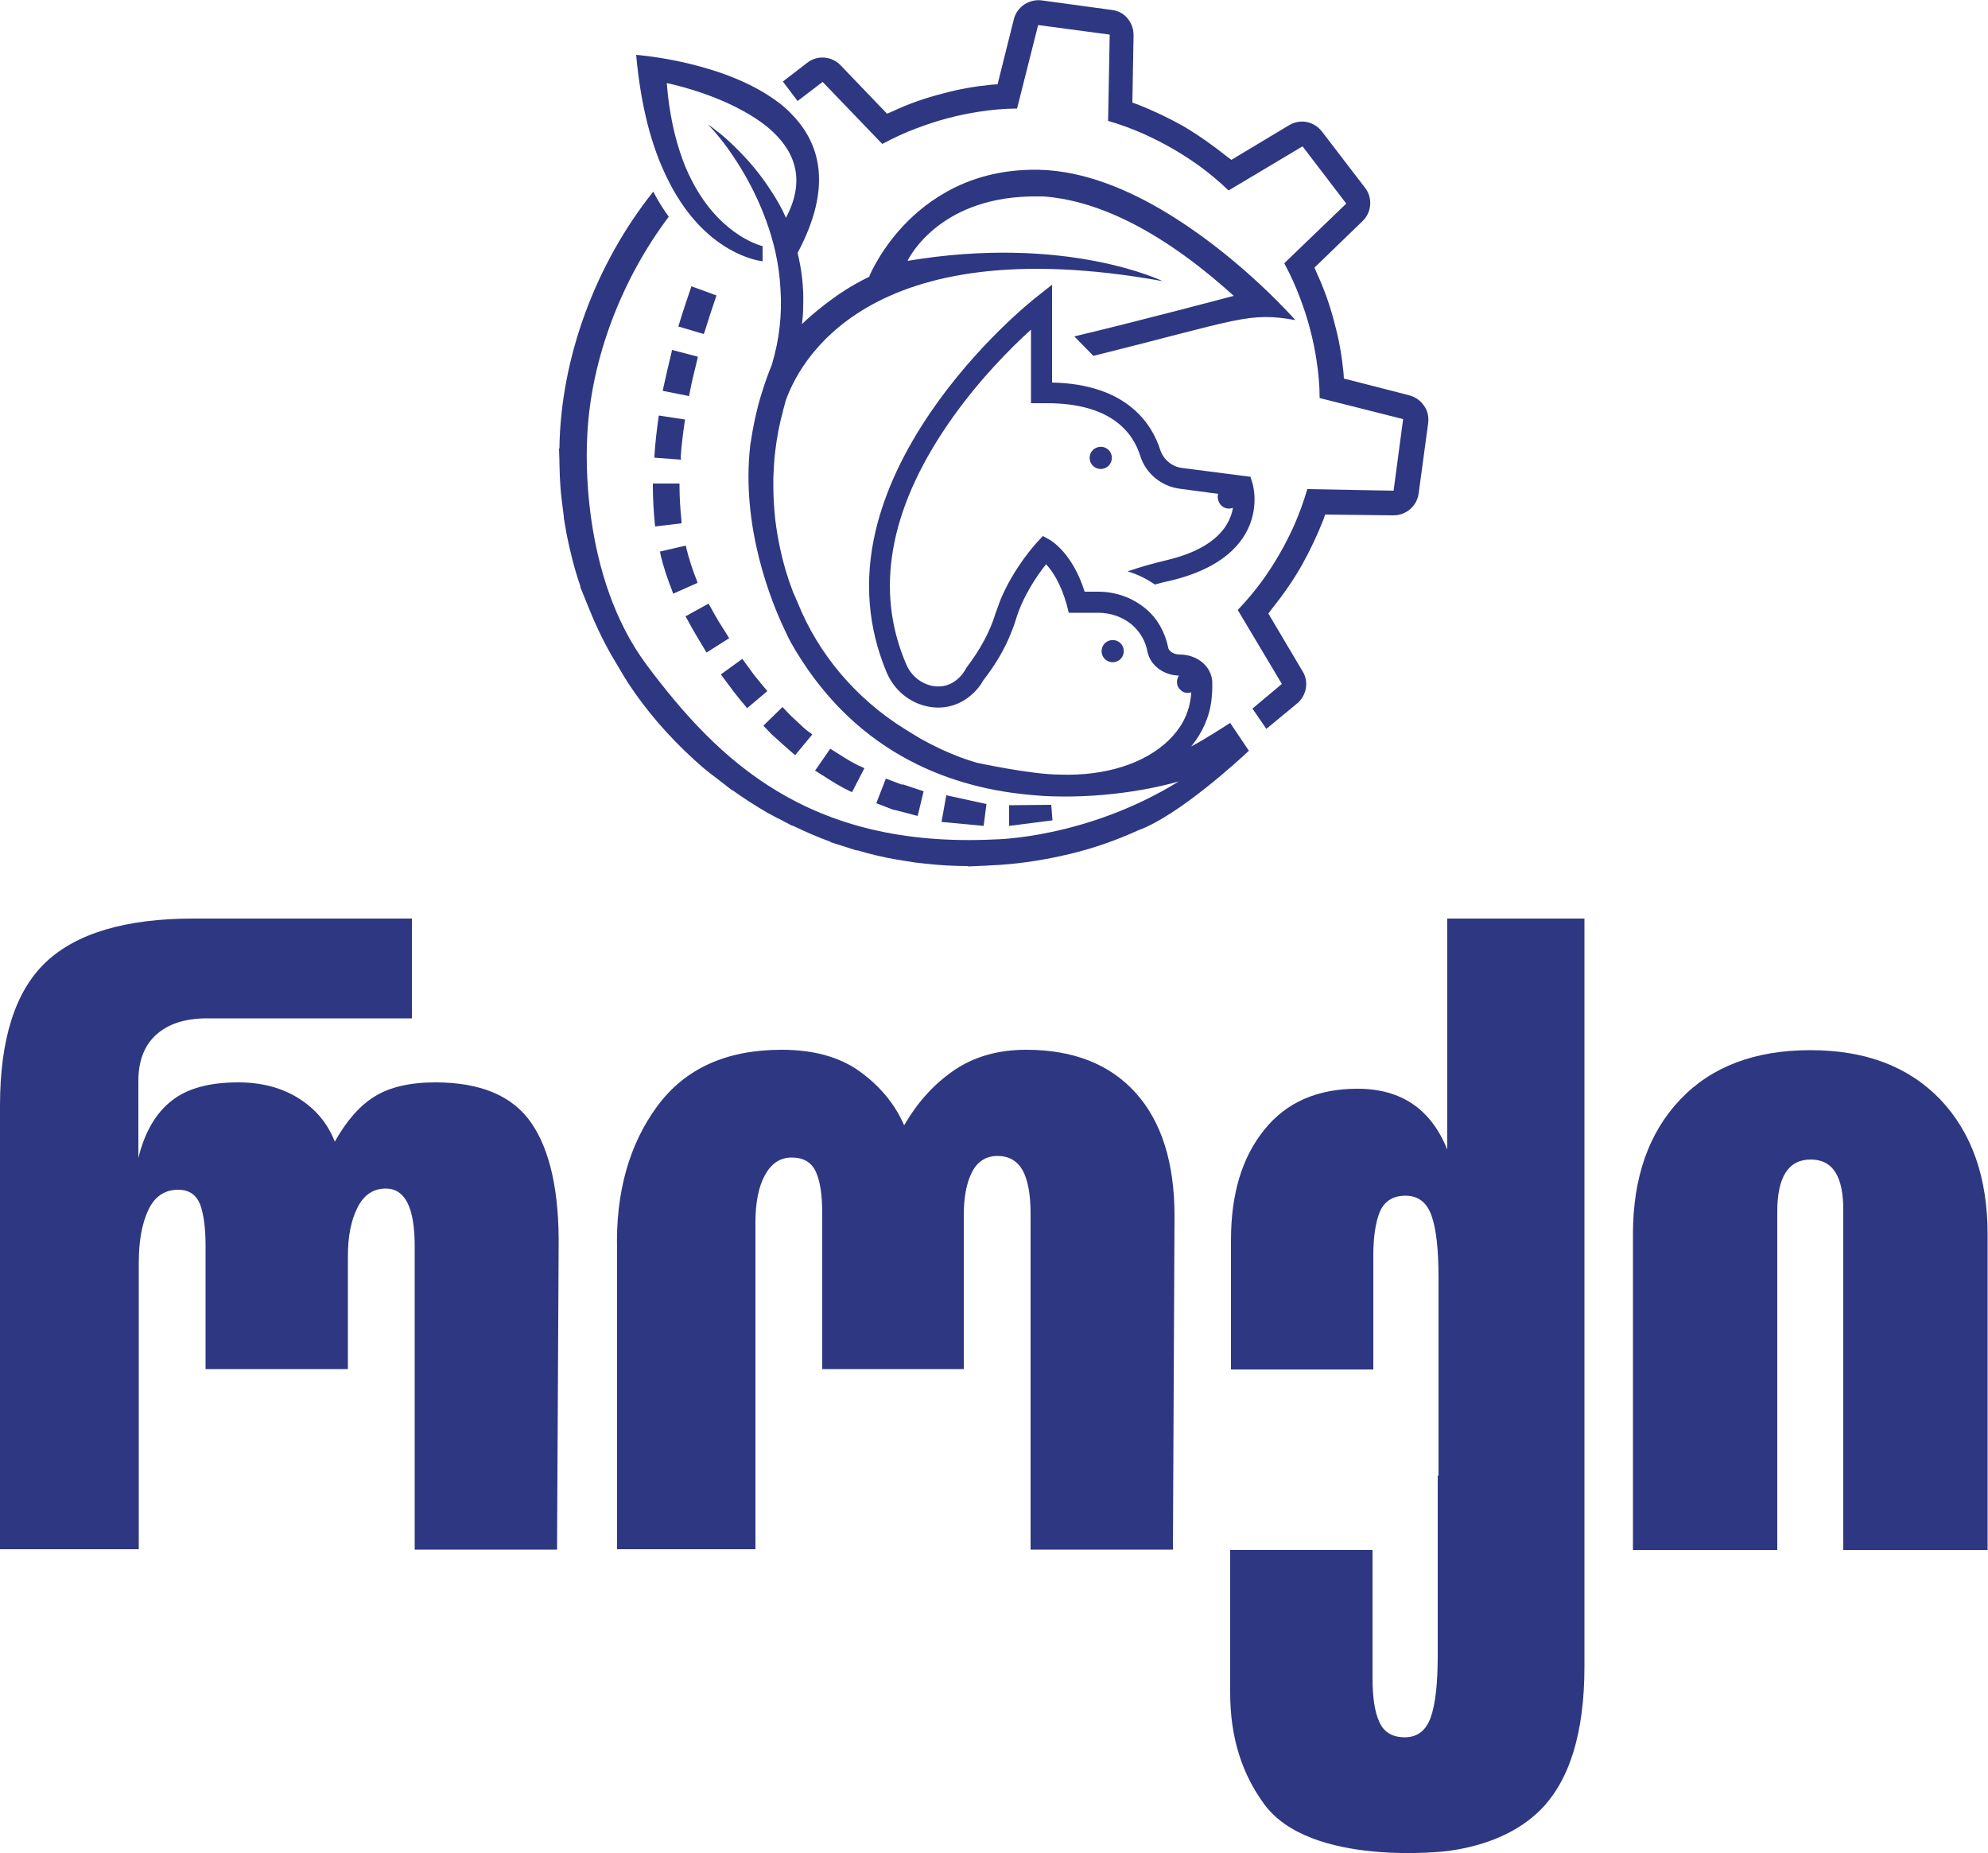 <?xml version="1.0" encoding="utf-8"?>
<!-- Generator: Adobe Illustrator 27.6.1, SVG Export Plug-In . SVG Version: 6.00 Build 0)  -->
<svg version="1.1" id="Layer_1" xmlns="http://www.w3.org/2000/svg" xmlns:xlink="http://www.w3.org/1999/xlink" x="0px" y="0px"
	 viewBox="0 0 500 466" style="enable-background:new 0 0 500 466;" xml:space="preserve">
<style type="text/css">
	.st0{display:none;fill:#2E3781;}
	.st1{fill:#2E3781;}
</style>
<rect x="-928.7" y="-1034.2" class="st0" width="2179.8" height="2138"/>
<g>
	<g>
		<path class="st1" d="M140.5,314l-0.4,75.7h-35.8v-76.3c0-9.7-2.4-14.5-7.3-14.5c-3.1,0-5.5,1.6-7.1,4.8c-1.6,3.2-2.4,7.2-2.4,12.1
			v28.5H51.7v-31c0-4.6-0.5-8.1-1.4-10.5c-1-2.4-2.8-3.6-5.5-3.6c-3.4,0-5.9,1.7-7.5,5.1c-1.6,3.4-2.4,7.8-2.4,13.3v72H0V278.1
			c0-16.7,3.8-28.8,11.5-36.1c7.7-7.3,20.1-11,37.2-11h54.9v25.1H52.1c-5.6,0-9.8,1.4-12.8,4.1c-3,2.7-4.5,6.6-4.5,11.6v19.4
			c1.6-6.5,4.4-11.3,8.4-14.4c3.9-3.1,9.5-4.6,16.7-4.6c5.8,0,10.9,1.3,15.2,4c4.3,2.7,7.3,6.3,9.1,10.9c3-5.3,6.3-9.1,10.1-11.4
			c3.7-2.3,8.8-3.5,15.2-3.5c11.4,0,19.5,3.4,24.2,10.3C138.4,289.4,140.7,299.9,140.5,314z"/>
		<path class="st1" d="M165.3,278.2c7-9.5,17.4-14.2,31.3-14.2c8,0,14.6,1.8,19.7,5.5c5.1,3.7,8.8,8.2,11.1,13.5
			c3.3-5.7,7.4-10.3,12.5-13.8c5.1-3.5,11.2-5.2,18.2-5.2c11.8,0,21,3.6,27.5,10.8c6.5,7.2,9.8,17.5,9.8,31l-0.4,83.9h-35.8v-84.5
			c0-4.9-0.7-8.5-2-10.9c-1.4-2.4-3.5-3.6-6.3-3.6s-5,1.3-6.4,4c-1.4,2.7-2.1,6.3-2.1,10.9v38.7h-35.6v-39.1c0-4.6-0.5-8.1-1.6-10.5
			c-1.1-2.4-3.1-3.6-6.1-3.6c-2.9,0-5.1,1.5-6.7,4.4c-1.6,2.9-2.4,6.9-2.4,11.9v82.2h-34.8v-75.1
			C154.8,299.8,158.3,287.7,165.3,278.2z"/>
		<path class="st1" d="M455.4,291.6c-5.6,0-8.4,4.4-8.4,13.1v85.1h-36.3v-79.4c0-14.3,4-25.6,11.9-33.9c7.9-8.3,18.8-12.4,32.7-12.4
			s24.7,4.1,32.7,12.4c7.9,8.3,11.9,19.6,11.9,33.9v79.4h-36.3v-85.1C463.7,295.9,461,291.6,455.4,291.6z"/>
		<path class="st1" d="M364,231v58.1c-4.1-10.2-11.6-15.3-22.6-15.3c-10,0-17.9,3.4-23.4,10.3c-5.6,6.9-8.4,16.1-8.4,27.8v32.5h35.8
			v-28.6c0-4.9,0.6-8.6,1.7-11.2c1.2-2.6,3.3-3.9,6.4-3.9c3.1,0,5.3,1.6,6.5,4.9c1.2,3.3,1.8,8.5,1.8,15.7v49.8h-0.2v45.2
			c0,7.2-0.6,12.4-1.8,15.7c-1.2,3.3-3.4,4.9-6.5,4.9c-3.1,0-5.3-1.3-6.4-3.9c-1.2-2.6-1.7-6.3-1.7-11.2v-32h-35.8v35.9
			c0,11.7,3.2,20.6,8.4,27.8c11.6,16.3,46.4,12,46.4,12c10-1.4,17.8-4.9,23.3-10.4c7.3-7.4,11-19.4,11-36V231H364z"/>
	</g>
	<g>
		<path class="st1" d="M280.3,166.5c1.2-0.2,2.1-1.1,2.3-2.3c0.3-1.9-1.3-3.5-3.2-3.2c-1.2,0.2-2.1,1.1-2.3,2.3
			C276.8,165.2,278.4,166.8,280.3,166.5z"/>
		<path class="st1" d="M276.4,112.4c-1.2,0.2-2.1,1.1-2.3,2.3c-0.3,1.9,1.3,3.5,3.2,3.2c1.2-0.2,2.1-1.1,2.3-2.3
			C279.9,113.7,278.3,112.1,276.4,112.4z"/>
		<g>
			<path class="st1" d="M171.2,115c0.2-3.1,0.6-6.1,1-8.9l0.1-0.6l-6.6-1l-0.1,0.6c-0.4,3-0.8,6.2-1,9.4l0,0.6l6.7,0.5L171.2,115z"
				/>
			<path class="st1" d="M173.4,99.1c0.5-2.7,1.2-5.6,2-8.8l0.1-0.6l-6.5-1.7l-0.1,0.6c-0.8,3.3-1.5,6.3-2.1,9.1l-0.1,0.6l6.6,1.3
				L173.4,99.1z"/>
			<path class="st1" d="M177.2,83.5c0.9-2.9,1.8-5.7,2.8-8.6l0.2-0.6l-6.3-2.3l-0.2,0.6c-1,2.9-2,5.9-2.9,8.9l-0.2,0.6l6.4,1.9
				L177.2,83.5z"/>
			<path class="st1" d="M180.7,156.2c-0.7-1.2-1.4-2.4-2.2-3.9l-0.3-0.5l-5.8,3.2l0.3,0.5c0.8,1.5,1.6,2.9,2.3,4.1l2.7,4.5l5.7-3.6
				L180.7,156.2z"/>
			<path class="st1" d="M175.3,146.1c-1.1-2.7-2-5.5-2.7-8.3l-0.1-0.6l-6.5,1.5l0.1,0.6c0.7,3.2,1.8,6.3,3,9.4l0.2,0.6l6.1-2.7
				L175.3,146.1z"/>
			<path class="st1" d="M171.4,131c-0.3-2.9-0.5-5.9-0.5-8.8l0-0.6l-6.7,0l0,0.6c0,3.2,0.2,6.4,0.5,9.6l0.1,0.6l6.6-0.8L171.4,131z"
				/>
			<path class="st1" d="M210.9,189.6c-0.5-0.3-1.1-0.7-1.6-1l-0.5-0.3l-3.8,5.5l0.5,0.3c0.5,0.3,1,0.7,1.6,1
				c2.1,1.4,4.4,2.8,6.7,3.9l0.5,0.2l3.1-6l-0.6-0.3C214.8,192.1,212.8,190.8,210.9,189.6z"/>
			<path class="st1" d="M201.6,182.5c-0.4-0.4-0.8-0.7-1.2-1.1l-1.6-1.5l-2-2.1l-4.8,4.7l2.1,2.2l1.8,1.6c0.4,0.4,0.8,0.7,1.2,1.1
				c0.8,0.7,1.6,1.4,2.4,2.1l0.5,0.4l4.3-5.2l-0.5-0.4C203,183.8,202.3,183.2,201.6,182.5z"/>
			<path class="st1" d="M192.5,173.2c-0.3-0.4-0.7-0.8-1-1.2c-0.6-0.7-1.2-1.5-1.8-2.2l-3-4.1l-5.4,3.9l3.2,4.3
				c0.6,0.8,1.3,1.6,1.9,2.4c0.4,0.4,0.7,0.8,1.1,1.3l0.4,0.5l5.1-4.3L192.5,173.2z"/>
			<polygon class="st1" points="264.4,202.4 253.8,202.5 253.8,207.7 264.7,206.3 			"/>
			<polygon class="st1" points="236.8,206.7 247.4,207.7 248.1,202.2 238,200 			"/>
			<path class="st1" d="M226.5,197.2l-3.7-1.4l-2.4,6.2l3.9,1.5c0.3,0.1,0.5,0.2,0.8,0.2l5.7,1.5l1.5-6.2l-5.1-1.7
				C226.9,197.3,226.7,197.3,226.5,197.2z"/>
		</g>
		<path class="st1" d="M309.4,181.8c-1.1,0.7-6.8,4.4-9.8,5.9c2.8-3.4,4.6-7.4,5.1-11.7c0.1-1.1,0.2-2.1,0.2-3.2v-1.1
			c0-2-1-3.9-2.6-5.2c-1.5-1.2-3.5-1.9-5.6-1.9c-1.6,0-2.8-0.9-2.9-1.8c-0.8-3.8-2.6-7.1-5.5-9.6c-3.3-2.8-7.5-4.4-12.1-4.4h-3.4
			c-3-9.5-8.1-12.6-8.7-13l-1.8-1l-1.4,1.5c-0.3,0.3-5.9,6.4-9.3,14.6c-0.4,1.1-0.8,2.2-1.2,3.3c-1.4,4.6-3.8,9.1-7.4,13.8l-0.1,0.2
			l-0.1,0.2c-0.3,0.5-2.9,5.1-8.3,4.1c-2.9-0.6-5.4-2.6-6.6-5.5c-7.9-18.4-4.3-38.7,10.5-60.3c7.4-10.8,15.9-19.3,20.9-23.8v18.5h4
			c16,0,21.6,7.2,23.5,13.3c1.4,4.4,5.3,7.6,9.9,8.2l9.7,1.3c-0.1,0.3-0.2,0.7-0.1,1.1c0.1,0.8,0.5,1.6,1.2,2.1
			c0.9,0.6,1.8,0.6,2.6,0.3c-0.2,1.3-0.7,2.7-1.5,4.1c-2.5,4.2-7.6,7.3-15.3,9.1c-3.3,0.8-6.6,1.7-9.7,2.8c2.5,0.7,4.8,1.9,6.9,3.3
			c1.3-0.4,2.7-0.7,4-1c9.1-2.2,15.4-6.1,18.7-11.7c3.7-6.4,1.9-12.5,1.8-12.8l-0.5-1.6l-17.1-2.2c-2.6-0.3-4.8-2.1-5.6-4.6
			c-2-6.2-8.1-16.5-27.2-16.9V71.6l-4.3,3.4c-0.6,0.5-14.5,11.5-26.2,28.6c-6.9,10.1-11.6,20.2-13.9,30c-2.9,12.4-1.9,24.3,2.8,35.5
			c1.9,4.5,5.8,7.7,10.5,8.6c7.4,1.4,12.2-3.6,13.8-6.6c3.2-4.1,5.5-8.1,7.1-12.2c0.4-1,0.8-2.1,1.1-3.1c1.8-6,5.5-11.3,7.6-13.9
			c1.5,1.6,3.7,4.8,5.2,10.2l0.5,2h7.4c3.2,0,6.3,1.1,8.6,3.1c2,1.8,3.3,4,3.8,6.7c0.7,3.4,4,5.9,7.9,6c-0.4,0.6-0.6,1.4-0.4,2.3
			c0.1,0.5,0.4,0.9,0.8,1.3c0.8,0.8,1.8,0.9,2.7,0.6c0,0.7-0.1,1.3-0.2,1.9c-0.6,3.9-2.5,7.3-5.5,10.2c-6,5.8-15.9,9-27.3,8.6v0
			c-7.2,0-21-3-21-3c-1.4-0.4-2.8-0.9-4.2-1.4c-3.4-1.3-6.6-2.8-9.8-4.6c-1.4-0.8-2.8-1.7-4.1-2.5c-12.2-7.6-21.7-18.8-26.9-31.8
			c-0.4-0.8-0.7-1.7-1.1-2.5c-1.4-3.6-2.5-7.3-3.3-11.1c-0.5-2.3-0.9-4.7-1.2-7.1c-0.3-2.8-0.5-5.6-0.5-8.5c0-0.7,0-1.4,0-2.1
			c0.1-2.3,0.2-4.6,0.5-6.9c0.4-3.3,1-6.6,1.9-9.8c0,0,0,0,0-0.1c0.2-0.8,0.4-1.5,0.6-2.2c0,0,0,0,0-0.1
			c3.2-9.5,20.2-43.9,94.9-30.4c0,0-24.1-11.8-64.1-5.1c0,0,0,0,0,0c0,0,0,0,0-0.1c0.6-1.2,8.6-16.5,33-16.1c0.1,0,0.2,0,0.3,0
			c0.2,0,0.4,0,0.7,0h0.1c12.4,0.9,28.3,7.3,47.9,25c0,0-23.3,6.2-40.1,10.2l4.8,4.9c36.9-9.2,39-11.1,50.8-9c0,0-12.7-14.5-30-25.5
			c-9.8-6.3-21.1-11.4-32.3-12.2c-0.7,0-1.4-0.1-2.2-0.1c-9.6-0.2-17.4,2.2-23.5,5.7c0,0,0,0,0,0c-9.9,5.6-15.4,13.9-17.8,18.3v0
			c-1,1.8-1.4,2.9-1.4,2.9c-1.2,0.6-2.4,1.2-3.6,1.9c-7.4,4.2-13.3,10-13.3,10c0.2-1.5,0.3-3,0.3-4.4c0.2-4.9-0.4-9.4-1.4-13.5
			c8.8-16.5,5.8-27.5-1.6-35c-1.7-1.8-3.7-3.3-5.9-4.7c-13.6-8.7-33.1-10.1-33.1-10.1c1.2,13.3,4,23.2,7.6,30.6
			c1.1,2.2,1.7,3.5,3.6,6.4c9.2,13.9,20.6,14.9,20.6,14.9v-3.8c0,0-9.8-2.2-17-15c-1.1-2-2.2-4.2-3.1-6.7c-1.9-5.2-3.4-11.5-4-19.3
			c0,0,10.2,2,19.2,7c2.2,1.2,4.4,2.6,6.3,4.2c6.3,5.3,9.8,12.6,4.5,22.6l0.1,0.1c0,0,0,0.1,0,0.1c0,0,0-0.1-0.1-0.1v0
			c-1.2-2.7-2.6-5.1-4.1-7.3c-2.6-4-5.5-7.3-8.1-9.9c-2.1-2.1-3.9-3.7-5.3-4.7c-1.2-1-2-1.5-2.1-1.6c0.1,0.1,0.7,0.8,1.7,1.9
			c1.1,1.3,2.6,3.1,4.2,5.5c2.9,4.2,6.2,9.9,8.7,16.8c1.9,5.2,3.3,11,3.6,17.3c0.4,6-0.2,12.4-2.2,19c-0.9,2.2-1.7,4.4-2.4,6.7
			c-1.4,4.3-2.3,8.8-3,13.4c-2.4,20.7,5.4,39.7,8.7,46.6l1,2.1c0,0,0,0,0,0c0.2,0.3,0.3,0.5,0.3,0.6c15.4,27.5,39.2,36.6,59.4,38.6
			c2.9,0.3,5.7,0.5,8.7,0.5v0c0.4,0,0.8,0,1.2,0c0.5,0,0.9,0,1.4,0c15.6-0.2,27.1-3.8,27.1-3.8c-23.3,14.4-46.3,14.6-46.3,14.6
			c-46.9,2.3-69.6-19.9-87.5-43.8c-16.8-22.5-15.2-54-15-57.7c0.9-19.5,8.8-39.6,20.5-55.1c-1.4-1.9-2.7-4-3.9-6.3
			c-14.3,17.9-23.3,41.5-23.6,64.6h-0.1l0.1,3.2l0,0.4c0,1.1,0.1,2.3,0.1,3.4c0.1,1.8,0.2,3.6,0.4,5.3c0.2,1.6,0.4,3.2,0.6,4.8
			c0,0.1,0,0.2,0,0.3l0.7,4.1c0.9,4.5,2,8.9,3.5,13.2h-0.1l1.9,4.7c1.7,4.3,3.7,8.6,6,12.6l3.2,5.4l1,1.6h0c4.6,7,10.1,13.3,16.3,19
			c1.3,1.2,2.8,2.5,4.2,3.6l0,0l2.1,1.6l3.6,2.8l0-0.1c2.9,2.1,5.9,4,9,5.8l0,0l1.7,0.9l0,0c0.3,0.2,0.7,0.4,1,0.5l3.4,1.8l0-0.1
			c3.1,1.5,6.3,2.9,9.6,4.1l0,0.1l3.5,1.1l3.1,1l0-0.1c3.3,1,6.7,1.8,10.2,2.4l0,0l1.9,0.3l2.5,0.4c0,0,0,0,0,0l0.9,0.1l1.8,0.2l0,0
			c3.5,0.4,7.1,0.6,10.7,0.6l-0.1,0.1l4.5-0.2l0.1,0l1.6-0.1h0l1.9-0.1l0,0c6-0.4,12-1.4,17.8-2.8c5.8-1.4,11.5-3.4,17-5.9
			c10.2-3.7,25.7-18,27.8-20L309.4,181.8z"/>
		<path class="st1" d="M350.5,129.6c3.2,0,5.9-2.4,6.3-5.5l2.4-17.7c0.2-1.7-0.2-3.4-1.3-4.7c-0.9-1.2-2.1-1.9-3.5-2.3l-16.4-4.2
			l-0.1-1.5c-0.4-4.1-1.1-8.2-2.2-12.2c-1.1-4.4-2.6-8.7-4.5-12.8l-0.6-1.4l12.1-11.7c2.3-2.2,2.6-5.9,0.6-8.4l-10.8-14.1
			c-2-2.6-5.5-3.3-8.3-1.6l-14.5,8.7l-1.2-0.9c-3.5-2.8-7.2-5.4-11.1-7.7c-3.6-2-7.4-3.8-11.2-5.3l-1.4-0.5l0.3-16.9
			c0-1.5-0.4-2.8-1.3-4c-1-1.4-2.5-2.2-4.2-2.4l-17.6-2.4c-3.2-0.4-6.2,1.6-7,4.7l-4.1,16.4l-1.5,0.1c-4.1,0.4-8.2,1.1-12.2,2.2
			c-4.4,1.1-8.7,2.6-12.7,4.5l-1.4,0.6l-11.7-12.2c-2.2-2.3-5.9-2.6-8.4-0.6l-6.1,4.7l3.7,4.9l6.3-4.8l15,15.6
			c2.8-1.5,5.8-2.9,8.8-4c5-1.9,10.2-3.3,15.5-4.1c3.2-0.5,6.4-0.8,9.6-0.8l5.3-21l18,2.4l-0.4,21.7c3.1,0.9,6.1,2,9,3.3
			c4.9,2.2,9.6,4.9,13.9,8c2.6,1.9,5.1,4,7.4,6.2l18.6-11.1l11,14.4l-15.6,15c1.5,2.8,2.9,5.8,4,8.8c1.9,5,3.3,10.2,4.1,15.5
			c0.5,3.2,0.8,6.4,0.8,9.6l21,5.3l-2.4,18l-21.7-0.4c-0.9,3.1-2,6.1-3.3,9.1c-2.2,4.9-4.9,9.6-8,13.9c-1.9,2.6-4,5.1-6.2,7.4
			l11.1,18.6l-7.4,6.2l3.5,5.1l7.5-6.2c2.6-2,3.3-5.6,1.6-8.3l-8.6-14.5l0.9-1.2c2.8-3.5,5.4-7.2,7.6-11.1c2-3.6,3.8-7.4,5.3-11.2
			l0.5-1.4L350.5,129.6C350.5,129.6,350.5,129.6,350.5,129.6z"/>
	</g>
</g>
</svg>
